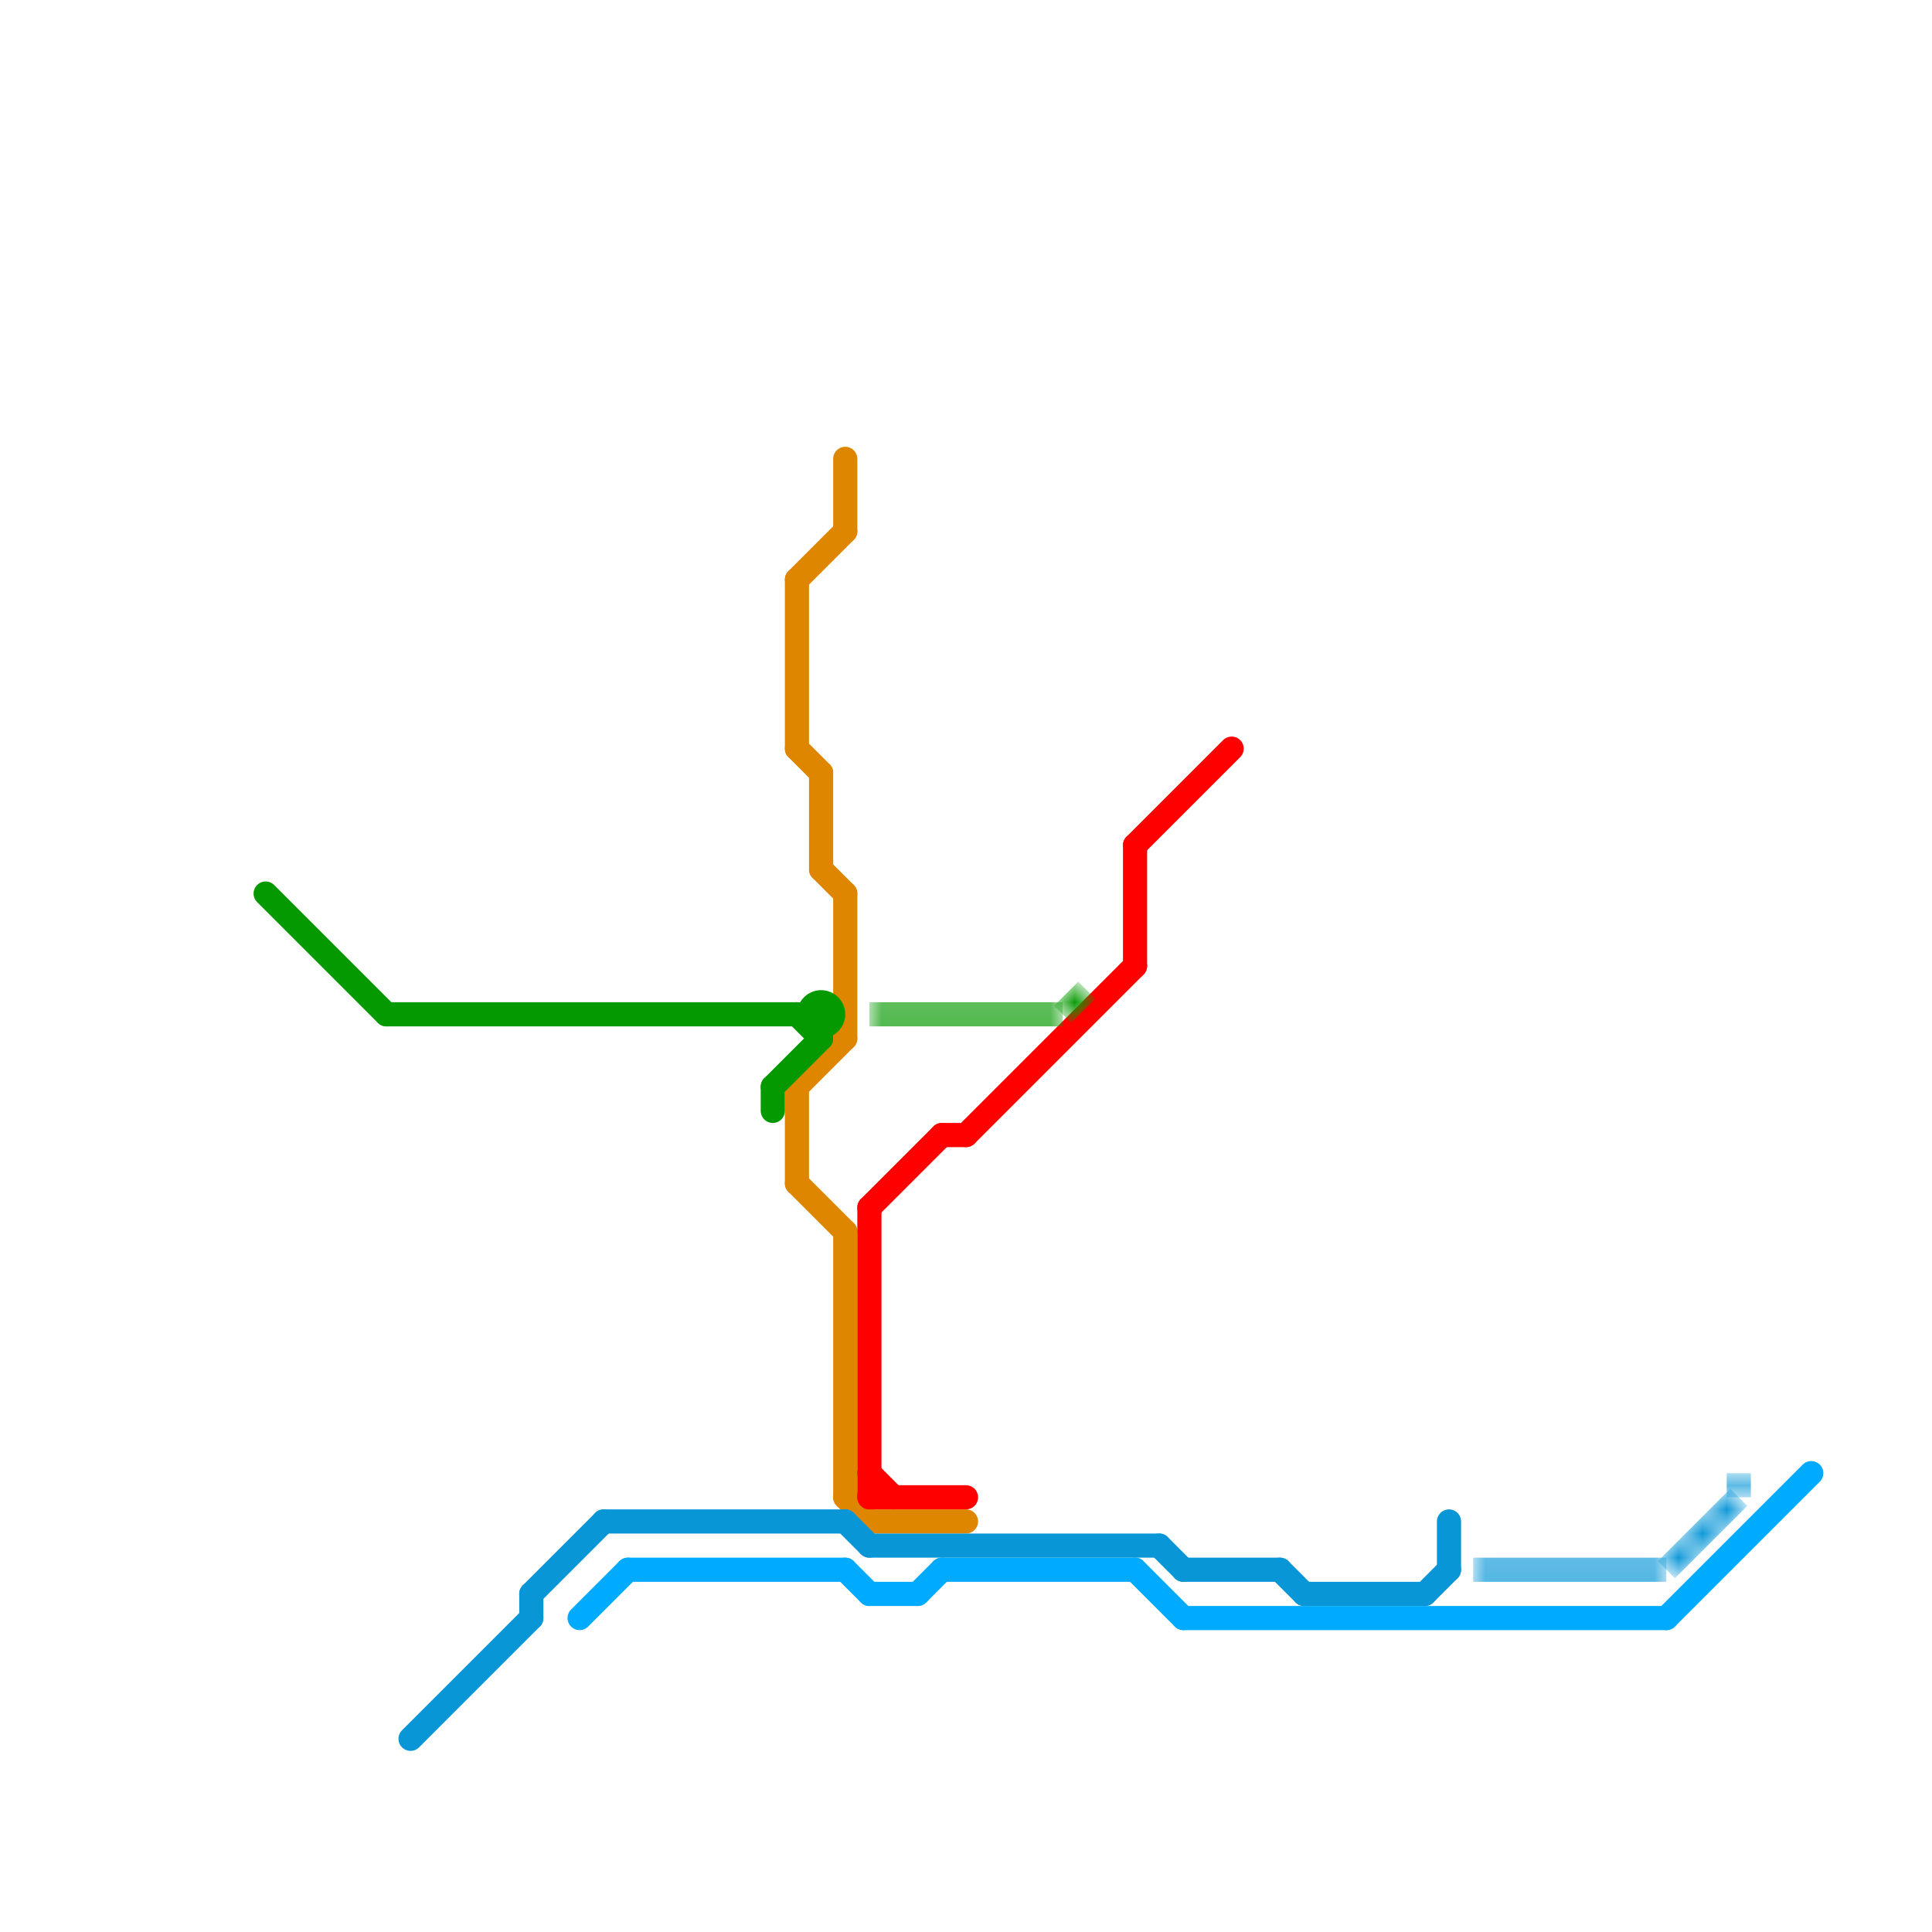 
<svg version="1.1" xmlns="http://www.w3.org/2000/svg" viewBox="0 0 80 80">
<style>text { font: 1px Helvetica; font-weight: 600; white-space: pre; dominant-baseline: central; } line { stroke-width: 1; fill: none; stroke-linecap: round; stroke-linejoin: round; } .c0 { stroke: #00aaff } .c1 { stroke: #df8600 } .c2 { stroke: #0896d7 } .c3 { stroke: #ff0000 } .c4 { stroke: #059900 } .lho1 { stroke-width: 0.6; stroke-linecap: butt; }.lho1 { stroke-width: 0.6; stroke-linecap: butt; }.w1 { stroke-width: 1; }.l6 { stroke-linecap: butt; }</style><defs><g id="wm-xf"><circle r="1.2" fill="#000"/><circle r="0.9" fill="#fff"/><circle r="0.6" fill="#000"/><circle r="0.3" fill="#fff"/></g><g id="wm"><circle r="0.6" fill="#000"/><circle r="0.3" fill="#fff"/></g></defs><line class="c0 " x1="39" y1="65" x2="47" y2="65"/><line class="c0 " x1="38" y1="66" x2="39" y2="65"/><line class="c0 " x1="69" y1="67" x2="75" y2="61"/><line class="c0 " x1="36" y1="66" x2="38" y2="66"/><line class="c0 " x1="49" y1="67" x2="69" y2="67"/><line class="c0 " x1="26" y1="65" x2="35" y2="65"/><line class="c0 " x1="47" y1="65" x2="49" y2="67"/><line class="c0 " x1="24" y1="67" x2="26" y2="65"/><line class="c0 " x1="35" y1="65" x2="36" y2="66"/><line class="c1 " x1="34" y1="36" x2="35" y2="37"/><line class="c1 " x1="34" y1="32" x2="34" y2="36"/><line class="c1 " x1="33" y1="31" x2="34" y2="32"/><line class="c1 " x1="33" y1="49" x2="35" y2="51"/><line class="c1 " x1="35" y1="51" x2="35" y2="62"/><line class="c1 " x1="33" y1="24" x2="33" y2="31"/><line class="c1 " x1="33" y1="24" x2="35" y2="22"/><line class="c1 " x1="33" y1="45" x2="35" y2="43"/><line class="c1 " x1="35" y1="37" x2="35" y2="43"/><line class="c1 " x1="35" y1="19" x2="35" y2="22"/><line class="c1 " x1="33" y1="45" x2="33" y2="49"/><line class="c1 " x1="35" y1="62" x2="36" y2="63"/><line class="c1 " x1="36" y1="63" x2="40" y2="63"/><line class="c2 " x1="60" y1="63" x2="60" y2="65"/><line class="c2 " x1="54" y1="66" x2="59" y2="66"/><line class="c2 " x1="22" y1="66" x2="22" y2="67"/><line class="c2 " x1="17" y1="72" x2="22" y2="67"/><line class="c2 " x1="48" y1="64" x2="49" y2="65"/><line class="c2 " x1="36" y1="64" x2="48" y2="64"/><line class="c2 " x1="22" y1="66" x2="25" y2="63"/><line class="c2 " x1="49" y1="65" x2="53" y2="65"/><line class="c2 " x1="25" y1="63" x2="35" y2="63"/><line class="c2 " x1="59" y1="66" x2="60" y2="65"/><line class="c2 " x1="53" y1="65" x2="54" y2="66"/><line class="c2 " x1="35" y1="63" x2="36" y2="64"/><mask id="k3-2-1" maskUnits="userSpaceOnUse"><line class="l6" x1="69" y1="65" x2="72" y2="62" stroke="#fff"/><line class="lho1" x1="69" y1="65" x2="72" y2="62" stroke="#000"/></mask><line class="c2 l6" x1="69" y1="65" x2="72" y2="62" mask="url(#k3-2-1)"/><mask id="k3-2-2" maskUnits="userSpaceOnUse"><line class="l6" x1="72" y1="61" x2="72" y2="62" stroke="#fff"/><line class="lho1" x1="72" y1="61" x2="72" y2="62" stroke="#000"/></mask><line class="c2 l6" x1="72" y1="61" x2="72" y2="62" mask="url(#k3-2-2)"/><mask id="k3-2-3" maskUnits="userSpaceOnUse"><line class="l6" x1="61" y1="65" x2="69" y2="65" stroke="#fff"/><line class="lho1" x1="61" y1="65" x2="69" y2="65" stroke="#000"/></mask><line class="c2 l6" x1="61" y1="65" x2="69" y2="65" mask="url(#k3-2-3)"/><line class="c3 " x1="36" y1="61" x2="37" y2="62"/><line class="c3 " x1="39" y1="47" x2="40" y2="47"/><line class="c3 " x1="40" y1="47" x2="47" y2="40"/><line class="c3 " x1="36" y1="50" x2="36" y2="62"/><line class="c3 " x1="47" y1="35" x2="47" y2="40"/><line class="c3 " x1="36" y1="50" x2="39" y2="47"/><line class="c3 " x1="47" y1="35" x2="51" y2="31"/><line class="c3 " x1="36" y1="62" x2="40" y2="62"/><line class="c4 " x1="11" y1="37" x2="16" y2="42"/><line class="c4 " x1="33" y1="42" x2="34" y2="43"/><line class="c4 " x1="32" y1="45" x2="32" y2="46"/><line class="c4 " x1="32" y1="45" x2="34" y2="43"/><line class="c4 " x1="16" y1="42" x2="33" y2="42"/><mask id="k5-2-1" maskUnits="userSpaceOnUse"><line class="l6" x1="36" y1="42" x2="44" y2="42" stroke="#fff"/><line class="lho1" x1="36" y1="42" x2="44" y2="42" stroke="#000"/></mask><line class="c4 l6" x1="36" y1="42" x2="44" y2="42" mask="url(#k5-2-1)"/><mask id="k5-2-2" maskUnits="userSpaceOnUse"><line class="l6" x1="44" y1="42" x2="45" y2="41" stroke="#fff"/><line class="lho1" x1="44" y1="42" x2="45" y2="41" stroke="#000"/></mask><line class="c4 l6" x1="44" y1="42" x2="45" y2="41" mask="url(#k5-2-2)"/><circle cx="34" cy="42" r="1" fill="#059900" />
</svg>
